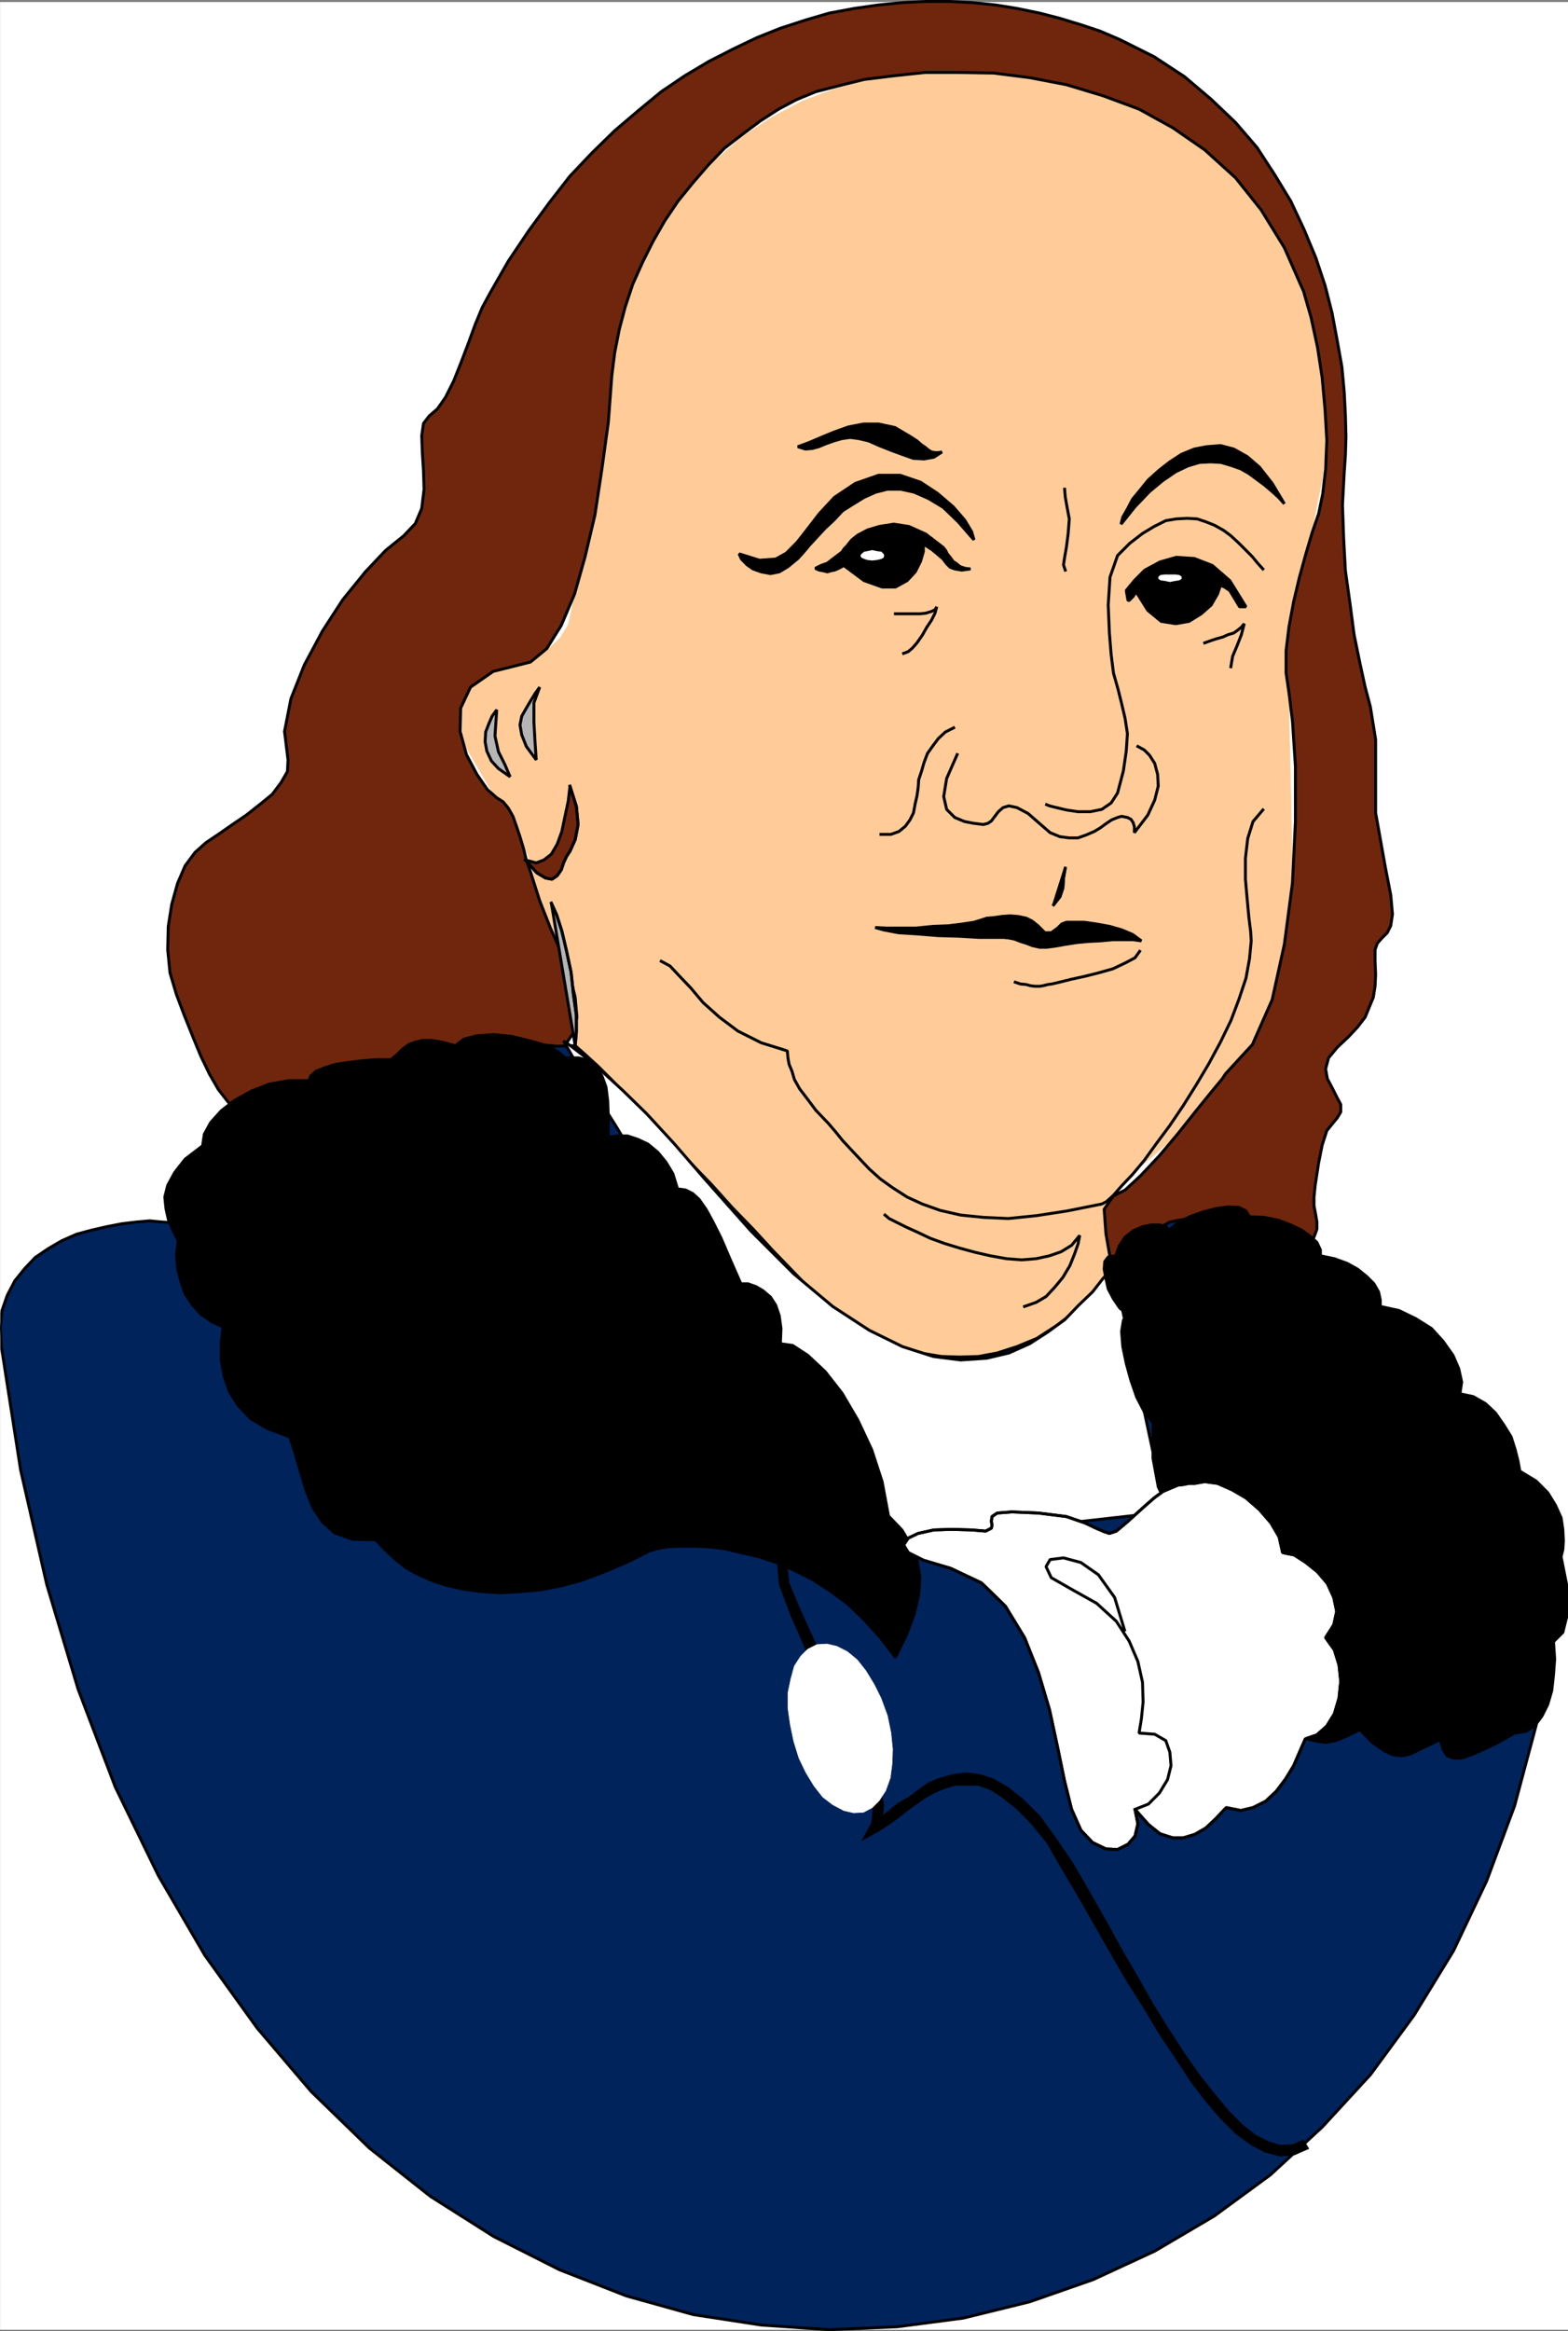 <svg xmlns="http://www.w3.org/2000/svg" width="2016.633" height="2996.894"><rect width="100%" height="100%" fill="#808080" stroke="none"/><defs><clipPath id="a"><path d="M0 0h2016.27v2993H0Zm0 0"/></clipPath><clipPath id="b"><path d="M0 0h2016.27v2992.184H0Zm0 0"/></clipPath><clipPath id="c"><path d="M0 1338h2006v1656.79H0Zm0 0"/></clipPath><clipPath id="d"><path d="M1419 1548h597.27v710H1419Zm0 0"/></clipPath><clipPath id="e"><path d="M1417 1546h599.27v715H1417Zm0 0"/></clipPath></defs><g clip-path="url(#a)" transform="translate(.364 2.837)"><path fill="#fff" d="M0 2992.184h2016.32V-.961H0Zm0 0"/></g><g clip-path="url(#b)" transform="translate(.364 2.837)"><path fill="#fff" fill-rule="evenodd" stroke="#fff" stroke-linecap="square" stroke-linejoin="bevel" stroke-miterlimit="10" stroke-width=".729" d="M0 2992.184h2016.32V-.961H0Zm0 0"/></g><path fill="#fc9" fill-rule="evenodd" stroke="#fc9" stroke-linecap="square" stroke-linejoin="bevel" stroke-miterlimit="10" stroke-width=".729" d="m738.985 1347.305 30.688 26.938 31.363 28.445 29.906 31.418 29.906 32.926 28.446 33.656 29.125 33.656 29.906 32.93 29.902 32.195 29.907 31.418 30.687 27.72 32.145 25.42 33.605 21.677 34.438 18.703 36.629 11.984 39.593 8.23 40.38 1.512 32.144-4.48 27.664-8.234 23.914-11.98 21.676-13.497 18.703-17.191 17.191-18.703 17.195-19.434 17.192-19.488.781-14.95-3.02-12.714-4.48-11.254-3.754-12.711-.726-14.223 5.207-15.683 12.715-20.946 23.183-26.203 19.434-16.465 19.433-17.191 18.703-17.246 17.192-17.196 17.195-18.703 17.192-19.484 14.953-20.945 14.953-21.672 12.71-21.727 11.204-23.914 10.473-26.937 9.742-27.715 7.449-28.446 4.48-31.418 5.262-32.144.73-35.168-2.238-110.766-2.242-93.52 1.512-82.316 9.691-83.101 5.988-29.906 6.723-27.665 7.504-27.714 5.207-27.668 5.992-28.446 3.754-31.418 2.238-33.707-1.511-36.625-4.48-32.199-5.993-32.2-6.719-31.413-8.96-30.688-10.473-29.906-12.711-29.176-14.953-28.445-16.465-26.207-17.922-25.426-20.945-24.695-21.672-22.453-25.426-19.434-26.156-20.215-29.903-15.734-31.418-14.953-34.386-11.985-17.192-2.968-21.676-5.992-24.64-4.481-28.45-4.48-31.363-4.532-32.925-3.699-34.387-.781h-37.356l-37.406 4.48-39.598 6.774-38.918 10.469-40.328 14.953-38.136 20.214-38.864 25.426-36.68 32.2-35.843 38.136-45.64 62.102-29.907 61.375-18.652 58.351-10.473 59.133-4.48 57.625-4.532 58.352-5.941 57.62-12.711 58.352-8.23 23.239-3.024 20.945-3.7 20.941-4.48 19.434-10.472 17.246-17.192 15.684-28.445 14.949-41.84 11.984-11.199 4.48-9.742 4.536-8.961 4.48-5.992 6.72-4.48 9.741-2.97 12.715v17.191l.727 21.727 88.938 154.11 10.468 40.43 11.254 36.679 10.473 34.387 8.96 31.468 8.235 29.907 5.938 26.203 3.023 25.425zm0 0"/><path fill-rule="evenodd" stroke="#000" stroke-linecap="square" stroke-linejoin="bevel" stroke-miterlimit="10" stroke-width=".729" d="m1048.513 730.704 7.5-3.75 8.234-2.973 6.719-5.262 5.992-4.48 5.941-4.48 3.02-4.481 3.699-3.75 2.293-3.024 3.7-4.48 7.503-5.992 12.711-6.719 14.953-4.48 18.652-2.97 19.485 2.97 21.672 9.742 22.406 17.191 3.02 3.754 2.242 4.48 3.699 4.481 3.75 5.262 4.48 2.969 4.48 3.75 6.723 2.242 6.774.73-11.254 1.508-8.96-1.508-5.993-2.242-4.48-4.48-4.481-5.993-5.992-5.207-8.18-6.773-11.254-7.453v9.742l-3.699 12.715-6.773 13.441-10.473 11.254-14.953 8.23h-17.192l-23.132-8.23-26.207-19.484-3.7 2.238-4.48 2.242-3.75 1.508-4.48.785-4.481 1.457-5.992-1.457-4.48-.785zm0 0"/><path fill="none" stroke="#000" stroke-linecap="square" stroke-linejoin="bevel" stroke-miterlimit="10" stroke-width="3.751" d="m1048.513 730.704 7.5-3.75 8.234-2.973 6.719-5.262 5.992-4.48 5.941-4.48 3.02-4.481 3.699-3.75 2.293-3.024 3.7-4.48 7.503-5.992 12.711-6.719 14.953-4.48 18.652-2.97 19.485 2.97 21.672 9.742 22.406 17.191 3.02 3.754 2.242 4.48 3.699 4.481 3.75 5.262 4.48 2.969 4.48 3.75 6.723 2.242 6.774.73-11.254 1.508-8.96-1.508-5.993-2.242-4.48-4.48-4.481-5.993-5.992-5.207-8.18-6.773-11.254-7.453v9.742l-3.699 12.715-6.773 13.441-10.473 11.254-14.953 8.23h-17.192l-23.132-8.23-26.207-19.484-3.7 2.238-4.48 2.242-3.75 1.508-4.48.785-4.481 1.457-5.992-1.457-4.48-.785zm103.156 58.351h32.199l6.719-.73 7.453-2.238 4.48-2.243 2.239-3.75-2.239 8.23-4.48 8.962-5.992 9.015-5.942 10.473-6.77 9.688-5.94 6.773-5.262 4.48-5.993 2.243m207.098-211.004.781 9.687 2.243 12.766 2.968 15.683-1.511 19.485-2.239 17.191-2.242 12.715-1.457 9.742 2.238 6.719m179.383 93.52 8.23-2.97 6.72-2.238 8.234-2.242 6.718-3.02 7.504-2.241 5.211-3.75 4.531-3.7 3.7-4.48-3.7 14.172-5.261 13.492-5.992 14.223-2.239 13.441m-356.625 78.566-10.422 5.262-9.011 8.235-6.723 8.96-7.45 10.473-4.48 11.98-3.023 10.473-3.75 11.254-.73 10.473-1.508 10.472-2.243 9.743-2.238 11.93-4.484 9.015-5.988 8.23-8.18 6.723-10.473 3.75h-12.715"/><path fill-rule="evenodd" stroke="#000" stroke-linecap="square" stroke-linejoin="bevel" stroke-miterlimit="10" stroke-width=".729" d="m1448.485 759.15 10.469-12.712 13.445-13.496 19.485-10.469 20.89-5.992 23.184 1.512 23.187 8.96 22.453 19.485 20.895 33.656h-8.234l-6.72-11.203-5.94-9.742-6.774-4.48-5.207-2.239-3.754 11.2-8.23 14.222-12.715 11.203-15.68 9.742-17.195 3.024-18.703-3.024-17.192-14.222-14.953-23.914-3.75 5.941-2.973 3.02-2.238 2.242h-1.512zm0 0"/><path fill="none" stroke="#000" stroke-linecap="square" stroke-linejoin="bevel" stroke-miterlimit="10" stroke-width="3.751" d="m1448.485 759.15 10.469-12.712 13.445-13.496 19.485-10.469 20.89-5.992 23.184 1.512 23.187 8.96 22.453 19.485 20.895 33.656h-8.234l-6.72-11.203-5.94-9.742-6.774-4.48-5.207-2.239-3.754 11.2-8.23 14.222-12.715 11.203-15.68 9.742-17.195 3.024-18.703-3.024-17.192-14.222-14.953-23.914-3.75 5.941-2.973 3.02-2.238 2.242h-1.512zm0 0"/><path fill="none" stroke="#000" stroke-linecap="square" stroke-linejoin="bevel" stroke-miterlimit="10" stroke-width="3.751" d="m1624.165 731.434-6.723-7.453-6.719-8.23-8.96-9.012-8.235-8.235-10.469-9.69-8.96-6.72-11.985-6.773-11.203-4.48-11.2-3.75-12.714-.731-14.223.73-13.441 2.239-14.953 7.504-14.953 8.96-16.461 12.711-15.684 15.735-9.691 27.719-2.293 35.894 1.511 35.899 2.243 27.718 3.02 23.914 5.94 20.942 4.48 17.976 4.532 19.485 2.969 19.433-1.508 22.457-3.7 25.422-7.503 28.45-8.23 12.71-11.934 8.23-14.953 3.024h-15.73l-14.954-2.242-12.715-3.02-8.96-2.242-3.75-1.511"/><path fill="none" stroke="#000" stroke-linecap="square" stroke-linejoin="bevel" stroke-miterlimit="10" stroke-width="3.751" d="m1463.434 959.684 8.235 4.48 6.719 6.72 6.722 10.523 3.75 14.172.781 15.008-4.53 17.921-8.962 19.485-17.195 22.453v-7.5l-1.508-5.262-2.973-4.48-4.48-2.242-7.5-1.512-5.211 1.512-7.45 3.023-6.773 4.48-8.18 5.993-7.503 4.48-10.473 4.48-10.469 3.75h-11.203l-11.984-1.511-12.711-5.211-11.203-9.742-17.192-14.953-14.171-7.5-10.473-2.243-7.5 2.243-5.992 5.261-4.48 5.938-4.481 5.992-4.48 3.023-5.993 1.512-11.93-1.512-11.984-2.242-12.71-5.261-10.474-10.473-3.753-16.461 3.753-23.188 13.493-30.683"/><path fill="#70260c" fill-rule="evenodd" stroke="#70260c" stroke-linecap="square" stroke-linejoin="bevel" stroke-miterlimit="10" stroke-width=".729" d="m682.196 851.157 20.945-17.192 18.653-29.906 17.191-40.43 13.496-47.878 12.711-53.872 8.961-59.132 8.23-59.864 4.481-59.863 3.754-29.906 5.937-29.957 7.504-28.445 9.692-29.176 12.71-28.45 13.493-26.933 14.953-26.156 17.195-25.477 19.434-23.914 20.16-23.234 20.215-20.946 23.187-17.921 23.13-17.247 23.187-14.953 22.453-11.98 25.426-10.473 29.125-7.453 32.926-8.23 36.625-4.532 41.835-4.48h42.622l45.636.781 46.317 5.938 47.101 9.015 47.098 14.223 46.367 17.191 43.348 23.97 41.11 28.394 39.644 35.945 32.875 41.16 29.906 48.61 24.695 56.163 9.692 33.657 8.23 38.136 5.992 38.918 3.754 41.891 2.238 38.918-1.511 36.68-3.75 32.195-5.211 25.426-8.23 23.965-8.231 27.668-8.234 29.957-7.45 31.414-5.992 32.148-3.75 30.688v29.175l3.75 25.477 4.48 36.625 3.75 57.621v71.117l-3.75 78.567-10.472 79.297-15.68 71.117-25.426 57.62-34.386 37.411-4.48 6.719-14.223 17.195-19.434 23.965-23.184 29.176-23.914 28.445-23.914 25.426-20.164 18.703-14.953 7.504-11.98 17.191 2.238 31.418 5.262 29.957 4.48 13.442 12.715-12.711 14.953-9.692 14.95-9.742 16.413-6.723 17.192-4.53 16.465-4.481 17.191-1.461 17.195-.782 15.68.782 16.465 1.46 15.683 3.024 14.95 5.207 12.715 4.48 12.71 5.262 10.473 7.504 8.961 7.45 14.953-12.711 8.23-11.204 3.755-10.472v-9.012l-1.512-8.96-2.242-11.985v-11.2l1.511-15.003 4.48-29.18 4.481-22.453 5.992-18.703 13.442-16.465 4.48-7.45v-9.742l-5.21-9.742-5.989-11.984-5.992-11.203-2.242-12.711 3.754-14.223 11.199-13.496 14.953-14.168 11.203-11.984 9.742-12.711 5.211-12.766 5.262-12.715 2.238-14.222.73-14.954-.73-17.19v-14.954l2.969-8.23 5.992-6.774 6.723-6.723 4.48-8.96 2.239-15.004-2.239-24.696-6.722-34.386-12.711-71.118v-94.246l-6.723-41.941-6.719-25.426-6.722-30.687-7.5-36.676-5.211-39.649-5.993-42.617-2.242-41.941-1.508-42.617 2.239-41.942 1.511-21.676.731-23.964-.73-27.665-1.512-29.957-2.969-32.148-5.992-33.707-6.719-35.898-8.96-35.168-11.985-35.946-14.953-35.898-17.192-36.68-20.945-34.387-22.402-34.437-27.668-32.195-31.414-29.907-34.387-29.175-19.434-12.715-19.433-12.762-22.403-11.203-22.453-11.2-24.644-10.527-24.696-8.23-26.937-8.18-26.153-6.773-29.125-5.992-27.664-4.481-29.906-2.969-29.906-1.511h-29.906l-29.903 1.511-30.687 2.969-31.363 4.48-32.149 5.993-30.687 9.015-32.145 10.47-29.906 11.933-31.363 15.004-30.688 15.683-31.363 18.703-29.906 20.215-29.907 24.695-29.902 25.426-29.176 28.446-28.394 29.957-26.207 33.656-26.883 36.68-26.156 38.918-23.965 41.886-9.692 17.977-8.96 21.672-9.012 24.695-9.692 25.426-8.96 22.457-10.473 20.941-10.473 15.004-10.473 8.965-7.449 9.742-2.242 15.68.73 20.996 1.512 23.914.73 23.969-2.972 24.695-8.23 19.434-14.954 15.73-23.183 18.707-26.157 27.664-29.175 35.95-26.153 40.378-23.183 43.399-17.196 43.398-8.23 41.942 4.48 36.625-.73 15.003-8.23 14.172-11.204 15.004-16.46 13.442-17.196 13.496-18.703 12.71-17.191 11.985-15.684 10.473-14.223 12.71-12.714 17.196-9.688 22.453-7.504 26.938-4.48 28.445-.73 29.957 2.972 29.906 8.23 27.664 10.473 27.719 10.473 26.207 10.468 25.422 11.203 23.188 11.204 19.484 12.71 16.41 14.223 11.254 14.953 4.48 11.203-10.472 16.461-9.742 19.434-10.473 25.426-9.692 26.152-7.5 29.906-8.234 31.418-6.719 32.875-7.504 32.145-5.261 32.144-4.48 31.418-3.75 28.395-3.7 26.937-.781 23.914-1.461 19.43 1.46 14.953 2.239 12.715-18.703 4.48-20.16-2.242-25.48-6.718-27.665-11.254-29.957-14.172-32.144-13.496-34.438-11.93-37.41-5.262-14.953-3.699-15.004-4.48-14.953-4.532-13.442-4.48-12.765-5.941-10.469-6.774-8.234-8.18-5.211-11.98-10.469-13.441-19.488-13.497-25.422-8.18-29.906.731-29.957 12.711-26.938 29.176-20.215zm0 0"/><path fill="none" stroke="#000" stroke-linecap="square" stroke-linejoin="bevel" stroke-miterlimit="10" stroke-width="3.751" d="m682.196 851.157 20.945-17.192 18.653-29.906 17.191-40.43 13.496-47.878 12.711-53.872 8.961-59.132 8.23-59.864 4.481-59.863 3.754-29.906 5.937-29.957 7.504-28.445 9.692-29.176 12.71-28.45 13.493-26.933 14.953-26.156 17.195-25.477 19.434-23.914 20.16-23.234 20.215-20.946 23.187-17.921 23.13-17.247 23.187-14.953 22.453-11.98 25.426-10.473 29.125-7.453 32.926-8.23 36.625-4.532 41.835-4.48h42.622l45.636.781 46.317 5.938 47.101 9.015 47.098 14.223 46.367 17.191 43.348 23.97 41.11 28.394 39.644 35.945 32.875 41.16 29.906 48.61 24.695 56.163 9.692 33.657 8.23 38.136 5.992 38.918 3.754 41.891 2.238 38.918-1.511 36.68-3.75 32.195-5.211 25.426-8.23 23.965-8.231 27.668-8.234 29.957-7.45 31.414-5.992 32.148-3.75 30.688v29.175l3.75 25.477 4.48 36.625 3.75 57.621v71.117l-3.75 78.567-10.472 79.297-15.68 71.117-25.426 57.62-34.386 37.411-4.48 6.719-14.223 17.195-19.434 23.965-23.184 29.176-23.914 28.445-23.914 25.426-20.164 18.703-14.953 7.504-11.98 17.191 2.238 31.418 5.262 29.957 4.48 13.442 12.715-12.711 14.953-9.692 14.95-9.742 16.413-6.723 17.192-4.53 16.465-4.481 17.191-1.461 17.195-.782 15.68.782 16.465 1.46 15.683 3.024 14.95 5.207 12.715 4.48 12.71 5.262 10.473 7.504 8.961 7.45 14.953-12.711 8.23-11.204 3.755-10.472v-9.012l-1.512-8.96-2.242-11.985v-11.2l1.511-15.003 4.48-29.18 4.481-22.453 5.992-18.703 13.442-16.465 4.48-7.45v-9.742l-5.21-9.742-5.989-11.984-5.992-11.203-2.242-12.711 3.754-14.223 11.199-13.496 14.953-14.168 11.203-11.984 9.742-12.711 5.211-12.766 5.262-12.715 2.238-14.222.73-14.954-.73-17.19v-14.954l2.969-8.23 5.992-6.774 6.723-6.723 4.48-8.96 2.239-15.004-2.239-24.696-6.722-34.386-12.711-71.118v-94.246l-6.723-41.941-6.719-25.426-6.722-30.687-7.5-36.676-5.211-39.649-5.993-42.617-2.242-41.941-1.508-42.617 2.239-41.942 1.511-21.676.731-23.964-.73-27.665-1.512-29.957-2.969-32.148-5.992-33.707-6.719-35.898-8.96-35.168-11.985-35.946-14.953-35.898-17.192-36.68-20.945-34.387-22.402-34.437-27.668-32.195-31.414-29.907-34.387-29.175-19.434-12.715-19.433-12.762-22.403-11.203-22.453-11.2-24.644-10.527-24.696-8.23-26.937-8.18-26.153-6.773-29.125-5.992-27.664-4.481-29.906-2.969-29.906-1.511h-29.906l-29.903 1.511-30.687 2.969-31.363 4.48-32.149 5.993-30.687 9.015-32.145 10.47-29.906 11.933-31.363 15.004-30.688 15.683-31.363 18.703-29.906 20.215-29.907 24.695-29.902 25.426-29.176 28.446-28.394 29.957-26.207 33.656-26.883 36.68-26.156 38.918-23.965 41.886-9.692 17.977-8.96 21.672-9.012 24.695-9.692 25.426-8.96 22.457-10.473 20.941-10.473 15.004-10.473 8.965-7.449 9.742-2.242 15.68.73 20.996 1.512 23.914.73 23.969-2.972 24.695-8.23 19.434-14.954 15.73-23.183 18.707-26.157 27.664-29.175 35.95-26.153 40.378-23.183 43.399-17.196 43.398-8.23 41.942 4.48 36.625-.73 15.003-8.23 14.172-11.204 15.004-16.46 13.442-17.196 13.496-18.703 12.71-17.191 11.985-15.684 10.473-14.223 12.71-12.714 17.196-9.688 22.453-7.504 26.938-4.48 28.445-.73 29.957 2.972 29.906 8.23 27.664 10.473 27.719 10.473 26.207 10.468 25.422 11.203 23.188 11.204 19.484 12.71 16.41 14.223 11.254 14.953 4.48 11.203-10.472 16.461-9.742 19.434-10.473 25.426-9.692 26.152-7.5 29.906-8.234 31.418-6.719 32.875-7.504 32.145-5.261 32.144-4.48 31.418-3.75 28.395-3.7 26.937-.781 23.914-1.461 19.43 1.46 14.953 2.239 12.715-18.703 4.48-20.16-2.242-25.48-6.718-27.665-11.254-29.957-14.172-32.144-13.496-34.438-11.93-37.41-5.262-14.953-3.699-15.004-4.48-14.953-4.532-13.442-4.48-12.765-5.941-10.469-6.774-8.234-8.18-5.211-11.98-10.469-13.441-19.488-13.497-25.422-8.18-29.906.731-29.957 12.711-26.938 29.176-20.215zm0 0"/><path fill="none" stroke="#000" stroke-linecap="square" stroke-linejoin="bevel" stroke-miterlimit="10" stroke-width="3.751" d="m1305.731 1262.747 6.719 2.242 7.45.73 5.26 1.512 5.942.727h5.992l4.481-.727 5.992-1.512 5.262-.73 9.691-2.242 14.95-3.75 17.195-3.75 17.972-4.48 18.653-5.263 15.734-7.453 12.715-6.718 5.938-8.23"/><path fill-rule="evenodd" stroke="#000" stroke-linecap="square" stroke-linejoin="bevel" stroke-miterlimit="10" stroke-width=".729" d="m1125.516 1192.415 14.953.726h37.407l22.402-2.238 19.434-.73 17.976-2.239 14.953-2.293 9.688-2.969 6.723-2.242 9.011-.73 10.422-1.508 10.473-.781 10.473.781 10.468 2.238 7.504 3.75 7.45 5.993 8.96 8.96h8.235l8.23-5.992 5.211-5.207 5.992-2.293h23.184l15.68 2.293 16.464 2.969 15.684 4.48 14.223 5.993 11.203 8.23-10.473-1.512h-26.156l-16.41 1.512-14.953.73-15.735 1.512-14.172 2.239-12.71 2.242-11.255 1.508h-8.96l-9.692-2.239-7.504-2.969-7.449-2.292-7.5-2.97-7.453-1.51-6.719-.731h-32.2l-25.37-1.512-26.207-.727-27.664-2.242-23.914-1.512-19.434-3.75zm0 0"/><path fill="none" stroke="#000" stroke-linecap="square" stroke-linejoin="bevel" stroke-miterlimit="10" stroke-width="3.751" d="m1125.516 1192.415 14.953.726h37.407l22.402-2.238 19.434-.73 17.976-2.239 14.953-2.293 9.688-2.969 6.723-2.242 9.011-.73 10.422-1.508 10.473-.781 10.473.781 10.468 2.238 7.504 3.75 7.45 5.993 8.96 8.96h8.235l8.23-5.992 5.211-5.207 5.992-2.293h23.184l15.68 2.293 16.464 2.969 15.684 4.48 14.223 5.993 11.203 8.23-10.473-1.512h-26.156l-16.41 1.512-14.953.73-15.735 1.512-14.172 2.239-12.71 2.242-11.255 1.508h-8.96l-9.692-2.239-7.504-2.969-7.449-2.292-7.5-2.97-7.453-1.51-6.719-.731h-32.2l-25.37-1.512-26.207-.727-27.664-2.242-23.914-1.512-19.434-3.75zm0 0"/><path fill-rule="evenodd" stroke="#000" stroke-linecap="square" stroke-linejoin="bevel" stroke-miterlimit="10" stroke-width=".729" d="m1370.02 1116.087-2.238 12.714-.781 12.711-3.754 11.254-8.18 10.473zm0 0"/><path fill="none" stroke="#000" stroke-linecap="square" stroke-linejoin="bevel" stroke-miterlimit="10" stroke-width="3.751" d="m1370.02 1116.087-2.238 12.714-.781 12.711-3.754 11.254-8.18 10.473zm0 0"/><path fill="none" stroke="#000" stroke-linecap="square" stroke-linejoin="bevel" stroke-miterlimit="10" stroke-width="3.751" d="m1370.02 1116.087-2.238 12.714-.781 12.711-3.754 11.254-8.18 10.473"/><path fill-rule="evenodd" stroke="#000" stroke-linecap="square" stroke-linejoin="bevel" stroke-miterlimit="10" stroke-width=".729" d="m950.563 712 3.024 6.72 7.449 7.503 7.504 5.211 10.469 3.75 11.933 2.238 11.254-2.238 11.2-6.722 12.714-10.47 7.45-8.234 7.503-8.96 9.688-10.524 10.472-11.203 11.204-10.469 11.254-11.984 14.171-8.961 13.492-8.235 14.954-6.718 14.953-3.75h17.191l17.195 3.75 18.649 8.23 18.707 11.203 19.434 18.703 20.214 23.184-3.023-10.473-8.961-14.949-14.953-17.195-20.164-17.246-21.672-14.223-26.207-8.96h-27.664l-29.906 10.472-26.883 17.972-19.434 20.946-14.953 19.433-13.492 17.246-14.172 14.223-13.496 7.45-20.89 1.511zm0 0"/><path fill="none" stroke="#000" stroke-linecap="square" stroke-linejoin="bevel" stroke-miterlimit="10" stroke-width="3.751" d="m950.563 712 3.024 6.72 7.449 7.503 7.504 5.211 10.469 3.75 11.933 2.238 11.254-2.238 11.2-6.722 12.714-10.47 7.45-8.234 7.503-8.96 9.688-10.524 10.472-11.203 11.204-10.469 11.254-11.984 14.171-8.961 13.492-8.235 14.954-6.718 14.953-3.75h17.191l17.195 3.75 18.649 8.23 18.707 11.203 19.434 18.703 20.214 23.184-3.023-10.473-8.961-14.949-14.953-17.195-20.164-17.246-21.672-14.223-26.207-8.96h-27.664l-29.906 10.472-26.883 17.972-19.434 20.946-14.953 19.433-13.492 17.246-14.172 14.223-13.496 7.45-20.89 1.511zm0 0"/><path fill-rule="evenodd" stroke="#000" stroke-linecap="square" stroke-linejoin="bevel" stroke-miterlimit="10" stroke-width=".729" d="m1026.11 574.297 14.168-5.207 15.734-6.722 16.415-6.774 18.703-6.718 19.433-3.754h19.434l20.945 4.48 20.215 11.985 8.18 5.261 5.988 5.211 4.48 3.024 4.48 3.695 3.755 2.293 4.48.73h4.48l4.481-.73-10.422 6.723-12.71 2.238-13.493-.727-14.953-5.261-14.172-5.266-14.953-5.938-13.496-5.992-12.71-3.02-11.2-1.46-10.473 1.46-10.473 3.02-10.421 3.7-9.012 3.75-8.23 2.242-8.965.78zm0 0"/><path fill="none" stroke="#000" stroke-linecap="square" stroke-linejoin="bevel" stroke-miterlimit="10" stroke-width="3.751" d="m1026.11 574.297 14.168-5.207 15.734-6.722 16.415-6.774 18.703-6.718 19.433-3.754h19.434l20.945 4.48 20.215 11.985 8.18 5.261 5.988 5.211 4.48 3.024 4.48 3.695 3.755 2.293 4.48.73h4.48l4.481-.73-10.422 6.723-12.71 2.238-13.493-.727-14.953-5.261-14.172-5.266-14.953-5.938-13.496-5.992-12.71-3.02-11.2-1.46-10.473 1.46-10.473 3.02-10.421 3.7-9.012 3.75-8.23 2.242-8.965.78zm0 0"/><path fill-rule="evenodd" stroke="#000" stroke-linecap="square" stroke-linejoin="bevel" stroke-miterlimit="10" stroke-width=".729" d="m1441.763 673.864 2.242-9.016 5.988-10.472 6.723-12.711 10.472-12.711 9.742-11.985 14.172-12.71 13.492-10.473 14.954-9.742 16.41-6.723 15.734-3.024 17.926-1.457 17.191 4.48 17.192 9.692 15.683 13.492 16.465 20.946 15.68 26.207-7.45-8.235-8.23-7.5-9.691-8.234-9.016-6.719-11.199-8.23-10.473-5.992-12.71-4.48-12.716-3.755-13.44-.726-14.224.726-14.953 4.48-15.683 7.505-16.461 11.203-17.196 14.222-18.648 19.485zm0 0"/><path fill="none" stroke="#000" stroke-linecap="square" stroke-linejoin="bevel" stroke-miterlimit="10" stroke-width="3.751" d="m1441.763 673.864 2.242-9.016 5.988-10.472 6.723-12.711 10.472-12.711 9.742-11.985 14.172-12.71 13.492-10.473 14.954-9.742 16.41-6.723 15.734-3.024 17.926-1.457 17.191 4.48 17.192 9.692 15.683 13.492 16.465 20.946 15.68 26.207-7.45-8.235-8.23-7.5-9.691-8.234-9.016-6.719-11.199-8.23-10.473-5.992-12.71-4.48-12.716-3.755-13.44-.726-14.224.726-14.953 4.48-15.683 7.505-16.461 11.203-17.196 14.222-18.648 19.485zm0 0"/><path fill="#fff" fill-rule="evenodd" stroke="#fff" stroke-linecap="square" stroke-linejoin="bevel" stroke-miterlimit="10" stroke-width=".729" d="M1504.594 736.696h7.45l5.21.726 3.755 2.243.78 3.75-.78 2.242-3.754 2.238-5.211.781-7.45 1.461-6.773-1.46-5.937-.782-3.024-2.238-1.512-2.242 1.512-3.75 3.024-2.243 5.937-.726zm0 0"/><path fill="none" stroke="#000" stroke-linecap="square" stroke-linejoin="bevel" stroke-miterlimit="10" stroke-width="3.751" d="M1504.594 736.696h7.45l5.21.726 3.755 2.243.78 3.75-.78 2.242-3.754 2.238-5.211.781-7.45 1.461-6.773-1.46-5.937-.782-3.024-2.238-1.512-2.242 1.512-3.75 3.024-2.243 5.937-.726zm0 0"/><path fill="#fff" fill-rule="evenodd" stroke="#fff" stroke-linecap="square" stroke-linejoin="bevel" stroke-miterlimit="10" stroke-width=".729" d="m1121.766 722.473 6.77-.73 5.941-1.512 3.75-2.238.782-3.754-.782-2.969-3.75-3.75-5.941-.781-6.77-1.461-6.722 1.46-4.48.782-4.481 3.75-1.512 2.969 1.512 3.754 4.48 2.238 4.48 1.512zm0 0"/><path fill="none" stroke="#000" stroke-linecap="square" stroke-linejoin="bevel" stroke-miterlimit="10" stroke-width="3.751" d="m1121.766 722.473 6.77-.73 5.941-1.512 3.75-2.238.782-3.754-.782-2.969-3.75-3.75-5.941-.781-6.77-1.461-6.722 1.46-4.48.782-4.481 3.75-1.512 2.969 1.512 3.754 4.48 2.238 4.48 1.512zm-271.339 513.34 11.203 5.992 11.93 12.711 14.953 15.684 15.734 18.703 20.945 18.758 23.914 17.922 29.903 15.004 33.605 10.472.781 8.961 1.461 8.23 3.75 8.962 3.024 10.472 6.718 11.985 9.692 12.71 11.254 15.004 16.41 17.196 8.96 10.472 9.016 11.2 10.473 11.254 11.93 12.71 11.984 12.715 14.168 12.711 15.734 11.254 18.653 11.985 19.484 8.96 23.133 8.23 26.207 5.993 29.125 2.969 32.145 1.512 36.625-3.75 38.922-5.993 44.855-8.96 5.941-3.024 9.012-8.23 10.422-11.93 14.223-15.008 14.953-17.922 15.68-21.726 17.245-23.184 17.196-25.426 16.41-26.203 16.465-27.668 14.953-27.715 13.441-27.664 10.47-27.718 8.964-26.938 4.48-24.695 2.239-23.184-.73-11.984-2.239-17.922-2.242-23.965-2.239-25.426v-26.933l2.97-25.477 6.773-21.676 12.66-14.953"/><path fill="#70260c" fill-rule="evenodd" stroke="#70260c" stroke-linecap="square" stroke-linejoin="bevel" stroke-miterlimit="10" stroke-width=".729" d="m733.048 1010.587 8.23 26.152 2.242 23.238-3.754 19.43-6.718 14.953-4.48 6.773-3.755 8.18-3.02 9.016-5.21 7.449-6.723 4.531-8.23-1.508-11.2-6.722-14.953-16.465 14.168 3.7 9.746-3.7 9.688-7.5 7.504-12.715 5.992-16.46 3.75-17.977 4.48-20.946zm0 0"/><path fill="none" stroke="#000" stroke-linecap="square" stroke-linejoin="bevel" stroke-miterlimit="10" stroke-width="3.751" d="m733.048 1010.587 8.23 26.152 2.242 23.238-3.754 19.43-6.718 14.953-4.48 6.773-3.755 8.18-3.02 9.016-5.21 7.449-6.723 4.531-8.23-1.508-11.2-6.722-14.953-16.465 14.168 3.7 9.746-3.7 9.688-7.5 7.504-12.715 5.992-16.46 3.75-17.977 4.48-20.946zm0 0"/><path fill="none" stroke="#000" stroke-linecap="square" stroke-linejoin="bevel" stroke-miterlimit="10" stroke-width="3.751" d="m733.048 1010.587 8.23 26.152 2.242 23.238-3.754 19.43-6.718 14.953-4.48 6.773-3.755 8.18-3.02 9.016-5.21 7.449-6.723 4.531-8.23-1.508-11.2-6.722-14.953-16.465"/><path fill="#b5b5b5" fill-rule="evenodd" stroke="#b5b5b5" stroke-linecap="square" stroke-linejoin="bevel" stroke-miterlimit="10" stroke-width=".729" d="m694.126 883.356-5.938 8.23-5.992 9.747-5.262 8.96-5.937 10.47-2.242 11.253 2.242 12.715 5.937 14.953 12.711 17.192-1.457-21.672-1.511-26.938v-24.695zm0 0"/><path fill="none" stroke="#000" stroke-linecap="square" stroke-linejoin="bevel" stroke-miterlimit="10" stroke-width="3.751" d="m694.126 883.356-5.938 8.23-5.992 9.747-5.262 8.96-5.937 10.47-2.242 11.253 2.242 12.715 5.937 14.953 12.711 17.192-1.457-21.672-1.511-26.938v-24.695zm0 0"/><path fill="#b5b5b5" fill-rule="evenodd" stroke="#b5b5b5" stroke-linecap="square" stroke-linejoin="bevel" stroke-miterlimit="10" stroke-width=".729" d="m638.848 912.532-5.992 8.23-4.48 10.473-3.75 9.742-.73 12.715 2.242 11.984 5.937 12.711 9.016 9.742 14.953 10.473-6.723-15.734-8.23-16.465-4.48-20.215zm0 0"/><path fill="none" stroke="#000" stroke-linecap="square" stroke-linejoin="bevel" stroke-miterlimit="10" stroke-width="3.751" d="m638.848 912.532-5.992 8.23-4.48 10.473-3.75 9.742-.73 12.715 2.242 11.984 5.937 12.711 9.016 9.742 14.953 10.473-6.723-15.734-8.23-16.465-4.48-20.215zm499.379 649.531 5.262 4.48 10.473 5.262 11.93 5.942 14.952 6.773 15.684 7.45 18.703 6.773 19.434 5.937 19.433 5.262 19.434 4.48 20.945 3.754 19.434 1.508 18.703-1.508 17.192-3.754 14.953-5.207 13.441-8.234 10.473-12.766-2.239 11.254-4.484 12.715-5.988 14.953-8.961 15.004-10.473 12.711-11.203 11.985-12.711 7.449-14.953 5.261"/><path fill="#00235c" fill-rule="evenodd" stroke="#00235c" stroke-linecap="square" stroke-linejoin="bevel" stroke-miterlimit="10" stroke-width=".729" d="m739.766 1344.286 12.715 11.254 16.41 14.953 19.485 19.433 21.676 23.235 23.914 25.426 25.422 26.207 27.667 29.175 27.665 28.446 26.882 29.906 26.938 27.715 25.422 27.668 23.187 23.965 21.672 22.402 19.434 19.484 16.41 13.446 12.715 10.468 11.254 6.774 14.167 8.234 15.735 8.23 18.652 6.723 19.434 6.719 21.726 5.992 22.403 3.75 23.914.73 23.914-.73 23.965-4.48 25.425-8.23 25.372-10.473 25.425-16.465 25.426-19.485 23.914-23.914 23.965-31.468 35.117-37.407 37.406-20.945 41.836-8.23 42.618 5.992 45.59 15.734 44.859 25.422 46.367 32.2 44.86 39.648 43.347 41.16 40.375 44.855 38.137 44.91 32.875 44.91 29.176 41.16 23.187 38.138 15.68 31.468 9.742 22.453-9.742 116.707-17.922 110.762-27.664 103.266-35.899 96.539-42.617 89.77-50.847 83.046-56.063 76.328-62.05 67.364-66.532 61.375-72.523 53.09-76.274 44.91-79.246 36.675-81.484 28.45-85.235 20.941-85.183 11.203-87.477 3.75-87.476-5.988-87.473-13.445-85.965-23.965-86.02-33.657-84.453-42.667-81.484-51.633-78.516-62.102-74.761-72.578-69.504-81.586-67.313-93.52-59.808-102.535-55.332-113.734-47.828-125.715-40.375-134.68-33.66-147.39L1.875 1731.91l-1.512-25.426 2.242-21.727 6.719-19.433 9.742-18.703 12.715-15.735 13.441-14.222 16.461-11.203 17.922-10.473 18.707-8.23 19.434-5.262 19.433-4.48 19.43-3.75 18.707-2.243 17.192-1.512 15.683 1.512 14.223.781 3.75-21.726 6.722-20.215 8.961-20.941 12.711-19.434L271.024 1470l19.434-18.703 22.402-17.192 27.664-16.465 31.418-14.953 36.625-13.492 41.836-12.715 47.152-10.469 51.579-8.234 57.57-6.719 62.781-4.535zm0 0"/><g clip-path="url(#c)" transform="translate(.364 2.837)"><path fill="none" stroke="#000" stroke-linecap="square" stroke-linejoin="bevel" stroke-miterlimit="10" stroke-width="3.751" d="m739.402 1341.45 12.715 11.253 16.41 14.953 19.485 19.434 21.676 23.234 23.914 25.426 25.421 26.207 27.668 29.176 27.664 28.445 26.883 29.906 26.938 27.715 25.422 27.668 23.187 23.965 21.672 22.402 19.434 19.485 16.41 13.445 12.715 10.469 11.254 6.773 14.167 8.235 15.735 8.23 18.652 6.723 19.434 6.718 21.726 5.993 22.403 3.75 23.914.73 23.914-.73 23.965-4.48 25.425-8.231 25.372-10.473 25.425-16.465 25.426-19.484 23.914-23.914 23.965-31.469 35.117-37.406 37.406-20.946 41.836-8.23 42.618 5.992 45.59 15.735 44.859 25.421 46.367 32.2 44.86 39.648 43.347 41.16 40.375 44.856 38.137 44.91 32.875 44.91 29.176 41.16 23.187 38.137 15.68 31.469 9.742 22.453-9.742 116.707-17.922 110.762-27.664 103.265-35.899 96.54-42.617 89.769-50.847 83.047-56.063 76.328-62.05 67.363-66.532 61.375-72.523 53.09-76.274 44.91-79.246 36.676-81.484 28.45-85.235 20.94-85.183 11.204-87.477 3.75-87.476-5.989-87.473-13.445-85.965-23.965-86.02-33.656-84.453-42.668-81.484-51.633-78.516-62.101-74.761-72.579-69.504-81.585-67.313-93.52-59.808-102.535-55.332-113.735-47.829-125.714-40.375-134.68-33.66-147.39-24.64-157.915L0 1703.648l2.242-21.726 6.719-19.434 9.742-18.703 12.715-15.734 13.441-14.223 16.461-11.203 17.922-10.473 18.707-8.23 19.434-5.262 19.433-4.48 19.43-3.75 18.707-2.243 17.192-1.511 15.683 1.511 14.223.782 3.75-21.727 6.722-20.215 8.961-20.941 12.711-19.434 16.465-19.488 19.434-18.703 22.402-17.191 27.664-16.465 31.418-14.953 36.625-13.493 41.836-12.714 47.152-10.47 51.579-8.234 57.57-6.718 62.781-4.536zm0 0"/></g><path fill="#b5b5b5" fill-rule="evenodd" stroke="#b5b5b5" stroke-linecap="square" stroke-linejoin="bevel" stroke-miterlimit="10" stroke-width=".729" d="m739.766 1344.286 1.512-17.196v-21.722l-3.75-26.938-3.023-28.394-5.938-27.715-5.992-25.426-6.723-20.945-6.773-14.953zm0 0"/><path fill="none" stroke="#000" stroke-linecap="square" stroke-linejoin="bevel" stroke-miterlimit="10" stroke-width="3.751" d="m739.766 1344.286 1.512-17.196v-21.722l-3.75-26.938-3.023-28.394-5.938-27.715-5.992-25.426-6.723-20.945-6.773-14.953zm0 0"/><path fill="none" stroke="#000" stroke-linecap="square" stroke-linejoin="bevel" stroke-miterlimit="10" stroke-width="3.751" d="m739.766 1344.286 1.512-17.196v-21.722l-3.75-26.938-3.023-28.394-5.938-27.715-5.992-25.426-6.723-20.945-6.773-14.953"/><path fill="#fff" fill-rule="evenodd" stroke="#fff" stroke-linecap="square" stroke-linejoin="bevel" stroke-miterlimit="10" stroke-width=".729" d="m724.813 1338.294 5.992 10.472 13.442 23.235 20.945 32.93 26.883 42.616 29.906 49.391 32.926 55.383 35.848 57.621 36.675 59.863 36.63 59.133 34.382 57.625 32.875 53.871 28.395 47.098 25.426 40.43 19.433 30.687 11.254 20.945 5.21 6.72 378.298-42.618-67.262-314.32-13.492 14.222-13.441 17.246-17.922 17.196-17.977 18.703-21.672 15.734-23.187 14.953-26.883 11.98-28.445 6.723-33.606 2.239-35.168-4.48-39.594-12.712-42.617-20.945-47.101-30.687-50.118-41.938-55.332-55.332-59.812-67.367L866.84 1470l-35.118-38.137-30.687-29.957-26.883-24.695-20.215-17.192-16.41-12.715-8.96-6.718zm0 0"/><path fill="none" stroke="#000" stroke-linecap="square" stroke-linejoin="bevel" stroke-miterlimit="10" stroke-width="3.751" d="m724.813 1338.294 5.992 10.472 13.442 23.235 20.945 32.93 26.883 42.616 29.906 49.391 32.926 55.383 35.848 57.621 36.675 59.863 36.63 59.133 34.382 57.625 32.875 53.871 28.395 47.098 25.426 40.43 19.433 30.687 11.254 20.945 5.21 6.72 378.298-42.618-67.262-314.32-13.492 14.222-13.441 17.246-17.922 17.196-17.977 18.703-21.672 15.734-23.187 14.953-26.883 11.98-28.445 6.723-33.606 2.239-35.168-4.48-39.594-12.712-42.617-20.945-47.101-30.687-50.118-41.938-55.332-55.332-59.812-67.367L866.84 1470l-35.118-38.137-30.687-29.957-26.883-24.695-20.215-17.192-16.41-12.715-8.96-6.718zm0 0"/><path fill-rule="evenodd" stroke="#000" stroke-linecap="square" stroke-linejoin="bevel" stroke-miterlimit="10" stroke-width=".729" d="m727.055 1360.02-8.96-7.504-14.954-8.23-20.945-5.992-23.914-5.938-23.184-2.293-21.671 1.508-17.196 4.484-10.472 8.23-17.192-4.48-13.496-2.242h-11.93l-8.96 2.242-8.231 3.02-8.234 5.941-6.72 6.774-8.234 6.718h-19.43l-17.976 1.512-17.922 2.242-15.683 2.239-14.223 4.48-11.2 4.48-6.722 5.993-2.238 5.992h-25.426l-25.426 4.48-23.183 9.012-21.676 11.934-17.191 13.492-13.442 14.953-8.234 14.953-2.238 15.004-22.457 17.191-13.442 17.196-8.96 16.465-3.75 15.003 1.51 14.954 2.97 13.441 5.992 14.223 6.719 13.492-2.239 18.707 1.512 17.191 4.48 17.192 5.208 15.007 9.746 14.954 10.468 11.199 13.446 9.742 14.949 6.723-2.238 20.996v21.672l3.75 20.945 6.722 19.484 11.2 17.922 16.464 17.246 21.672 12.711 28.395 10.473 7.504 23.187 6.722 23.184 6.72 22.453 8.96 22.457 11.984 17.973 15.684 14.223 23.184 8.234 29.906.73 11.93 12.711 11.984 11.254 14.95 11.93 16.464 9.015 18.652 8.231 19.485 5.992 20.164 4.48 23.183 2.97 24.645 1.511 23.965-1.512 26.156-2.242 26.883-5.207 27.664-7.504 27.664-10.472 28.45-11.98 29.901-14.954 10.422-2.973 12.711-2.289 15.735-.73h17.195l20.16.73 19.434 2.29 21.675 5.21 23.184 5.262 22.453 7.453 22.406 9.742 23.915 11.98 23.183 14.954 23.184 17.195 20.215 19.485 20.89 23.183 19.434 25.426 14.222-29.176 9.747-26.207 5.937-25.426 1.512-23.183-3.75-20.946-8.18-20.214-11.254-18.704-17.195-17.972-8.23-44.13-13.442-41.16-17.922-38.187-20.215-34.386-21.676-27.72-22.402-20.945-19.433-12.71-15.735-2.239.781-19.488-2.238-16.41-4.535-13.492-6.719-10.473-9.691-8.234-8.961-5.262-10.473-3.7h-9.012l-14.171-32.195-11.204-26.207-10.472-20.945-9.012-16.465-8.96-12.71-8.231-7.505-8.961-4.48-10.473-1.508-5.941-19.434-9.012-14.953-10.473-12.715-12.66-10.468-12.715-5.992-13.492-4.48h-12.71l-11.934 1.456v-24.695l-.782-21.672-2.238-17.977-5.21-14.222L767.43 1372l-8.96-8.23-14.223-3.75zm0 0"/><path fill="none" stroke="#000" stroke-linecap="square" stroke-linejoin="bevel" stroke-miterlimit="10" stroke-width="3.751" d="m727.055 1360.02-8.96-7.504-14.954-8.23-20.945-5.992-23.914-5.938-23.184-2.293-21.671 1.508-17.196 4.484-10.472 8.23-17.192-4.48-13.496-2.242h-11.93l-8.96 2.242-8.231 3.02-8.234 5.941-6.72 6.774-8.234 6.718h-19.43l-17.976 1.512-17.922 2.242-15.683 2.239-14.223 4.48-11.2 4.48-6.722 5.993-2.238 5.992h-25.426l-25.426 4.48-23.183 9.012-21.676 11.934-17.191 13.492-13.442 14.953-8.234 14.953-2.238 15.004-22.457 17.191-13.442 17.196-8.96 16.465-3.75 15.003 1.51 14.954 2.97 13.441 5.992 14.223 6.719 13.492-2.239 18.707 1.512 17.191 4.48 17.192 5.208 15.007 9.746 14.954 10.468 11.199 13.446 9.742 14.949 6.723-2.238 20.996v21.672l3.75 20.945 6.722 19.484 11.2 17.922 16.464 17.246 21.672 12.711 28.395 10.473 7.504 23.187 6.722 23.184 6.72 22.453 8.96 22.457 11.984 17.973 15.684 14.223 23.184 8.234 29.906.73 11.93 12.711 11.984 11.254 14.95 11.93 16.464 9.015 18.652 8.231 19.485 5.992 20.164 4.48 23.183 2.97 24.645 1.511 23.965-1.512 26.156-2.242 26.883-5.207 27.664-7.504 27.664-10.472 28.45-11.98 29.901-14.954 10.422-2.973 12.711-2.289 15.735-.73h17.195l20.16.73 19.434 2.29 21.675 5.21 23.184 5.262 22.453 7.453 22.406 9.742 23.915 11.98 23.183 14.954 23.184 17.195 20.215 19.485 20.89 23.183 19.434 25.426 14.222-29.176 9.747-26.207 5.937-25.426 1.512-23.183-3.75-20.946-8.18-20.214-11.254-18.704-17.195-17.972-8.23-44.13-13.442-41.16-17.922-38.187-20.215-34.386-21.676-27.72-22.402-20.945-19.433-12.71-15.735-2.239.781-19.488-2.238-16.41-4.535-13.492-6.719-10.473-9.691-8.234-8.961-5.262-10.473-3.7h-9.012l-14.171-32.195-11.204-26.207-10.472-20.945-9.012-16.465-8.96-12.71-8.231-7.505-8.961-4.48-10.473-1.508-5.941-19.434-9.012-14.953-10.473-12.715-12.66-10.468-12.715-5.992-13.492-4.48h-12.71l-11.934 1.456v-24.695l-.782-21.672-2.238-17.977-5.21-14.222L767.43 1372l-8.96-8.23-14.223-3.75zm0 0"/><g clip-path="url(#d)" transform="translate(.364 2.837)"><path fill-rule="evenodd" stroke="#000" stroke-linecap="square" stroke-linejoin="bevel" stroke-miterlimit="10" stroke-width=".729" d="m1434.676 1611.586 4.484-12.711 7.5-11.203 10.422-8.23 11.98-5.262 11.204-2.243h11.254l7.449 2.243 4.48 4.48 11.203-9.691 14.953-7.5 16.461-5.992 17.196-4.48 15.68-2.243 14.222.73 8.965 4.48 4.48 7.505 18.703.726 18.704 3.754 15.683 5.988 14.223 6.723 11.2 8.23 8.233 7.505 4.48 9.742v7.449l17.923 3.754 16.465 5.988 13.441 7.504 11.98 9.691 8.961 9.012 5.993 10.473 2.242 10.472v8.231l23.914 5.21 21.672 10.474 20.215 12.71 14.953 16.465 12.71 17.973 7.454 17.246 3.75 17.195-2.242 14.95 17.195 3.753 15.68 8.961 12.714 11.985 10.473 14.949 9.742 15.734 5.211 16.465 3.75 14.953 2.239 12.711 20.945 12.715 14.953 15.004 9.691 15.684 7.5 16.46 2.243 15.004.73 14.954-.73 11.203-2.243 9.011 7.454 37.41 1.507 32.926-6.718 26.938-11.985 11.98 1.512 22.403-1.512 20.215-2.238 20.214-5.211 17.977-7.504 14.953-8.96 11.98-11.2 7.454-14.953 2.238-20.946 11.984-18.703 9.012-15.683 6.723-12.711 4.48h-10.473l-8.23-2.969-5.211-8.234-3.75-12.762-13.442 6.77-12.714 5.992-11.981 5.941-11.203 2.293-11.984-1.511-11.2-5.262-14.953-10.473-15.683-16.464-16.461 8.234-14.953 5.988-12.715 2.242-11.2-1.46-10.472-2.29-8.235-4.48-6.718-6.723-5.993-8.23-12.71-10.473-10.473-13.496-7.45-16.46-5.992-17.196-2.242-17.192v-18.703l3.024-17.246 7.449-15.683-31.414-40.43-29.906-32.145-26.157-26.937-23.183-23.965-19.434-25.426-14.172-29.957-6.773-36.676v-45.64l-11.2-14.223-9.69-18.703-7.505-21.676-5.988-21.726-4.48-21.672-1.512-19.485 2.293-14.226 5.207-8.23-9.742-7.45-8.18-11.984-6.773-12.711-2.97-13.496-2.237-11.93.726-9.742 4.48-5.992zm0 0"/></g><g clip-path="url(#e)" transform="translate(.364 2.837)"><path fill="none" stroke="#000" stroke-linecap="square" stroke-linejoin="bevel" stroke-miterlimit="10" stroke-width="3.751" d="m1434.676 1611.586 4.484-12.711 7.5-11.203 10.422-8.23 11.98-5.262 11.204-2.243h11.254l7.449 2.243 4.48 4.48 11.203-9.691 14.953-7.5 16.461-5.992 17.196-4.48 15.68-2.243 14.222.73 8.965 4.48 4.48 7.505 18.703.726 18.704 3.754 15.683 5.988 14.223 6.723 11.2 8.23 8.233 7.505 4.48 9.742v7.449l17.923 3.754 16.465 5.988 13.441 7.504 11.98 9.691 8.961 9.012 5.993 10.473 2.242 10.472v8.231l23.914 5.21 21.672 10.474 20.215 12.71 14.953 16.465 12.71 17.973 7.454 17.246 3.75 17.195-2.242 14.95 17.195 3.753 15.68 8.961 12.714 11.985 10.473 14.949 9.742 15.734 5.211 16.465 3.75 14.953 2.239 12.711 20.945 12.715 14.953 15.004 9.691 15.684 7.5 16.46 2.243 15.004.73 14.954-.73 11.203-2.243 9.011 7.454 37.41 1.507 32.926-6.718 26.938-11.985 11.98 1.512 22.403-1.512 20.215-2.238 20.214-5.211 17.977-7.504 14.953-8.96 11.98-11.2 7.454-14.953 2.238-20.946 11.984-18.703 9.012-15.683 6.723-12.711 4.48h-10.473l-8.23-2.969-5.211-8.234-3.75-12.762-13.442 6.77-12.714 5.992-11.981 5.941-11.203 2.293-11.984-1.511-11.2-5.262-14.953-10.473-15.683-16.464-16.461 8.234-14.953 5.988-12.715 2.242-11.2-1.46-10.472-2.29-8.235-4.48-6.718-6.723-5.993-8.23-12.71-10.473-10.473-13.496-7.45-16.46-5.992-17.196-2.242-17.192v-18.703l3.024-17.246 7.449-15.683-31.414-40.43-29.906-32.145-26.157-26.937-23.183-23.965-19.434-25.426-14.172-29.957-6.773-36.676v-45.64l-11.2-14.223-9.69-18.703-7.505-21.676-5.988-21.726-4.48-21.672-1.512-19.485 2.293-14.226 5.207-8.23-9.742-7.45-8.18-11.984-6.773-12.711-2.97-13.496-2.237-11.93.726-9.742 4.48-5.992zm0 0"/></g><path fill="#fff" fill-rule="evenodd" stroke="#fff" stroke-linecap="square" stroke-linejoin="bevel" stroke-miterlimit="10" stroke-width=".729" d="m1536.739 1907.016 12.664-2.238 16.461 2.238 18.703 8.235 17.926 10.468 17.191 14.954 14.953 17.246 10.473 17.922 4.48 20.214 14.954 3.024 14.953 9.691 14.95 11.98 12.714 14.954 8.23 17.976 3.75 17.973-3.75 17.191-10.472 16.465 11.203 15.735 5.992 19.433 2.238 20.945-2.238 21.727-5.992 20.16-9.692 15.735-12.71 11.253-14.954 5.211-7.504 17.192-7.449 17.246-10.472 17.191-11.93 15.735-13.496 12.714-16.41 8.231-15.735 3.75-18.703-3.75-13.441 14.223-12.715 11.984-14.172 8.23-14.95 4.48h-13.495l-16.41-5.26-14.954-11.981-17.191-19.434 3.695 18.703-3.695 15.735-9.016 10.472-13.441 6.72-14.953-.731-17.192-8.23-14.953-15.735-11.984-26.934-8.961-35.898-8.96-43.453-10.474-48.61-14.222-47.879-17.922-44.91-24.645-40.43-30.687-29.906-39.594-18.703-35.168-10.473-19.433-9.742-5.993-9.742 5.993-8.96 12.71-5.993 20.215-4.48 23.133-.731 25.426.73 17.973 1.512 7.453-3.75.781-3.754-.781-5.261.781-5.938 6.719-4.535 18.652-1.457 34.387 1.457 35.898 4.535 23.914 8.23 14.223 6.723 10.473 4.48 6.718 2.239 8.961-2.969 14.223-11.984 22.406-20.215 11.98-10.473 11.204-8.23 10.472-4.48 8.961-3.75 6.774-.731 7.45-1.512zm0 0"/><path fill="none" stroke="#000" stroke-linecap="square" stroke-linejoin="bevel" stroke-miterlimit="10" stroke-width="3.751" d="m1536.739 1907.016 12.664-2.238 16.461 2.238 18.703 8.235 17.926 10.468 17.191 14.954 14.953 17.246 10.473 17.922 4.48 20.214 14.954 3.024 14.953 9.691 14.95 11.98 12.714 14.954 8.23 17.976 3.75 17.973-3.75 17.191-10.472 16.465 11.203 15.735 5.992 19.433 2.238 20.945-2.238 21.727-5.992 20.16-9.692 15.735-12.71 11.253-14.954 5.211-7.504 17.192-7.449 17.246-10.472 17.191-11.93 15.735-13.496 12.714-16.41 8.231-15.735 3.75-18.703-3.75-13.441 14.223-12.715 11.984-14.172 8.23-14.95 4.48h-13.495l-16.41-5.26-14.954-11.981-17.191-19.434 3.695 18.703-3.695 15.735-9.016 10.472-13.441 6.72-14.953-.731-17.192-8.23-14.953-15.735-11.984-26.934-8.961-35.898-8.96-43.453-10.474-48.61-14.222-47.879-17.922-44.91-24.645-40.43-30.687-29.906-39.594-18.703-35.168-10.473-19.433-9.742-5.993-9.742 5.993-8.96 12.71-5.993 20.215-4.48 23.133-.731 25.426.73 17.973 1.512 7.453-3.75.781-3.754-.781-5.261.781-5.938 6.719-4.535 18.652-1.457 34.387 1.457 35.898 4.535 23.914 8.23 14.223 6.723 10.473 4.48 6.718 2.239 8.961-2.969 14.223-11.984 22.406-20.215 11.98-10.473 11.204-8.23 10.472-4.48 8.961-3.75 6.774-.731 7.45-1.512zm0 0"/><path fill="none" stroke="#000" stroke-linecap="square" stroke-linejoin="bevel" stroke-miterlimit="10" stroke-width="3.751" d="m1536.739 1907.016 12.664-2.238 16.461 2.238 18.703 8.235 17.926 10.468 17.191 14.954 14.953 17.246 10.473 17.922 4.48 20.214 14.954 3.024 14.953 9.691 14.95 11.98 12.714 14.954 8.23 17.976 3.75 17.973-3.75 17.191-10.472 16.465 11.203 15.735 5.992 19.433 2.238 20.945-2.238 21.727-5.992 20.16-9.692 15.735-12.71 11.253-14.954 5.211-7.504 17.192-7.449 17.246-10.472 17.191-11.93 15.735-13.496 12.714-16.41 8.231-15.735 3.75-18.703-3.75-13.441 14.223-12.715 11.984-14.172 8.23-14.95 4.48h-13.495l-16.41-5.26-14.954-11.981-17.191-19.434 3.695 18.703-3.695 15.735-9.016 10.472-13.441 6.72-14.953-.731-17.192-8.23-14.953-15.735-11.984-26.934-8.961-35.898-8.96-43.453-10.474-48.61-14.222-47.879-17.922-44.91-24.645-40.43-30.687-29.906-39.594-18.703-35.168-10.473-19.433-9.742-5.993-9.742 5.993-8.96 12.71-5.993 20.215-4.48 23.133-.731 25.426.73 17.973 1.512 7.453-3.75.781-3.754-.781-5.261.781-5.938 6.719-4.535 18.652-1.457 34.387 1.457 35.898 4.535 23.914 8.23 14.223 6.723 10.473 4.48 6.718 2.239 8.961-2.969 14.223-11.984 22.406-20.215 11.98-10.473 11.204-8.23 10.472-4.48 8.961-3.75 6.774-.731 7.45-1.512zm0 0"/><path fill="none" stroke="#000" stroke-linecap="square" stroke-linejoin="bevel" stroke-miterlimit="10" stroke-width="3.751" d="m1459.739 2326.06 17.192-6.723 14.171-14.223 10.473-17.246 4.48-17.922-1.46-17.246-5.262-14.953-14.223-8.23-20.164-1.512 2.973-17.922 2.238-21.727-.73-25.422-5.993-26.937-11.199-26.207-16.465-25.426-25.425-23.184-32.145-17.972-26.152-14.953-6.723-14.223 5.21-9.016 17.247-2.238 22.402 5.992 22.454 15.735 20.894 29.175 12.71 41.887"/><path fill-rule="evenodd" stroke="#000" stroke-linecap="square" stroke-linejoin="bevel" stroke-miterlimit="10" stroke-width=".729" d="m1124.055 2340.282 10.422 9.742 2.239-30.687-11.2-44.18-20.945-49.39-25.371-55.333-27.668-52.41-21.723-47.152-14.953-35.899-2.242-19.484-12.71-4.48 2.292 26.206 14.172 38.137 21.672 49.39 27.664 53.141 25.426 52.415 20.214 50.12 11.93 38.918-2.238 23.915 9.742 10.472-9.742-10.472-12.715 23.183 22.457-12.71zm0 0"/><path fill-rule="evenodd" stroke="#000" stroke-linecap="square" stroke-linejoin="bevel" stroke-miterlimit="10" stroke-width=".729" d="m1379.712 2394.883-22.403-32.93-20.214-27.663-20.946-20.946-18.652-14.953-19.434-11.254-17.972-5.988-17.196-2.242-17.191 2.242-16.465 4.48-14.953 5.989-12.711 9.015-12.66 9.692-13.492 7.5-11.934 9.742-9.012 7.453-10.422 5.262 6.723 13.441 10.473-6.722 11.93-8.23 11.203-8.962 11.253-8.23 12.711-9.016 12.711-7.45 12.66-5.26 14.227-4.481h29.902l15.684 5.261 14.953 9.692 18.703 15.004 17.973 17.922 20.894 25.476 19.434 33.656zm296.812 356.207-14.222 5.993-15.684.726-14.95-4.48-16.464-8.23-17.191-13.497-17.196-17.191-18.703-22.453-19.434-24.696-19.433-27.668-19.434-29.957-20.945-33.656-19.434-34.437-20.941-35.899-20.164-36.676-20.945-36.68-21.672-37.406-14.223 7.5 21.727 36.68 20.89 36.625 20.946 36.68 20.94 35.949 21.677 34.387 20.215 33.707 20.16 29.906 19.433 29.957 19.434 25.426 18.707 21.672 19.43 19.484 19.433 14.227 17.977 9.687 20.16 5.262 17.926-1.508 18.703-8.234zm0 0"/><path fill="#fff" fill-rule="evenodd" stroke="#fff" stroke-linecap="square" stroke-linejoin="bevel" stroke-miterlimit="10" stroke-width=".729" d="m1110.563 2329.81 11.203-5.993 9.012-9.012 8.23-12.715 5.942-16.46 2.238-17.196.781-19.433-2.238-21.727-4.48-21.672-8.235-22.453-8.96-17.976-10.473-17.192-11.25-14.227-12.715-10.468-13.442-6.774-12.71-2.968-12.715.726-11.93 5.992-9.012 9.012-8.18 12.715-4.48 16.465-3.754 17.922v19.484l2.973 20.945 4.48 21.723 6.72 21.676 9.015 18.703 10.468 17.191 11.204 14.227 12.71 9.742 14.172 7.5 12.715 2.973zm0 0"/></svg>

